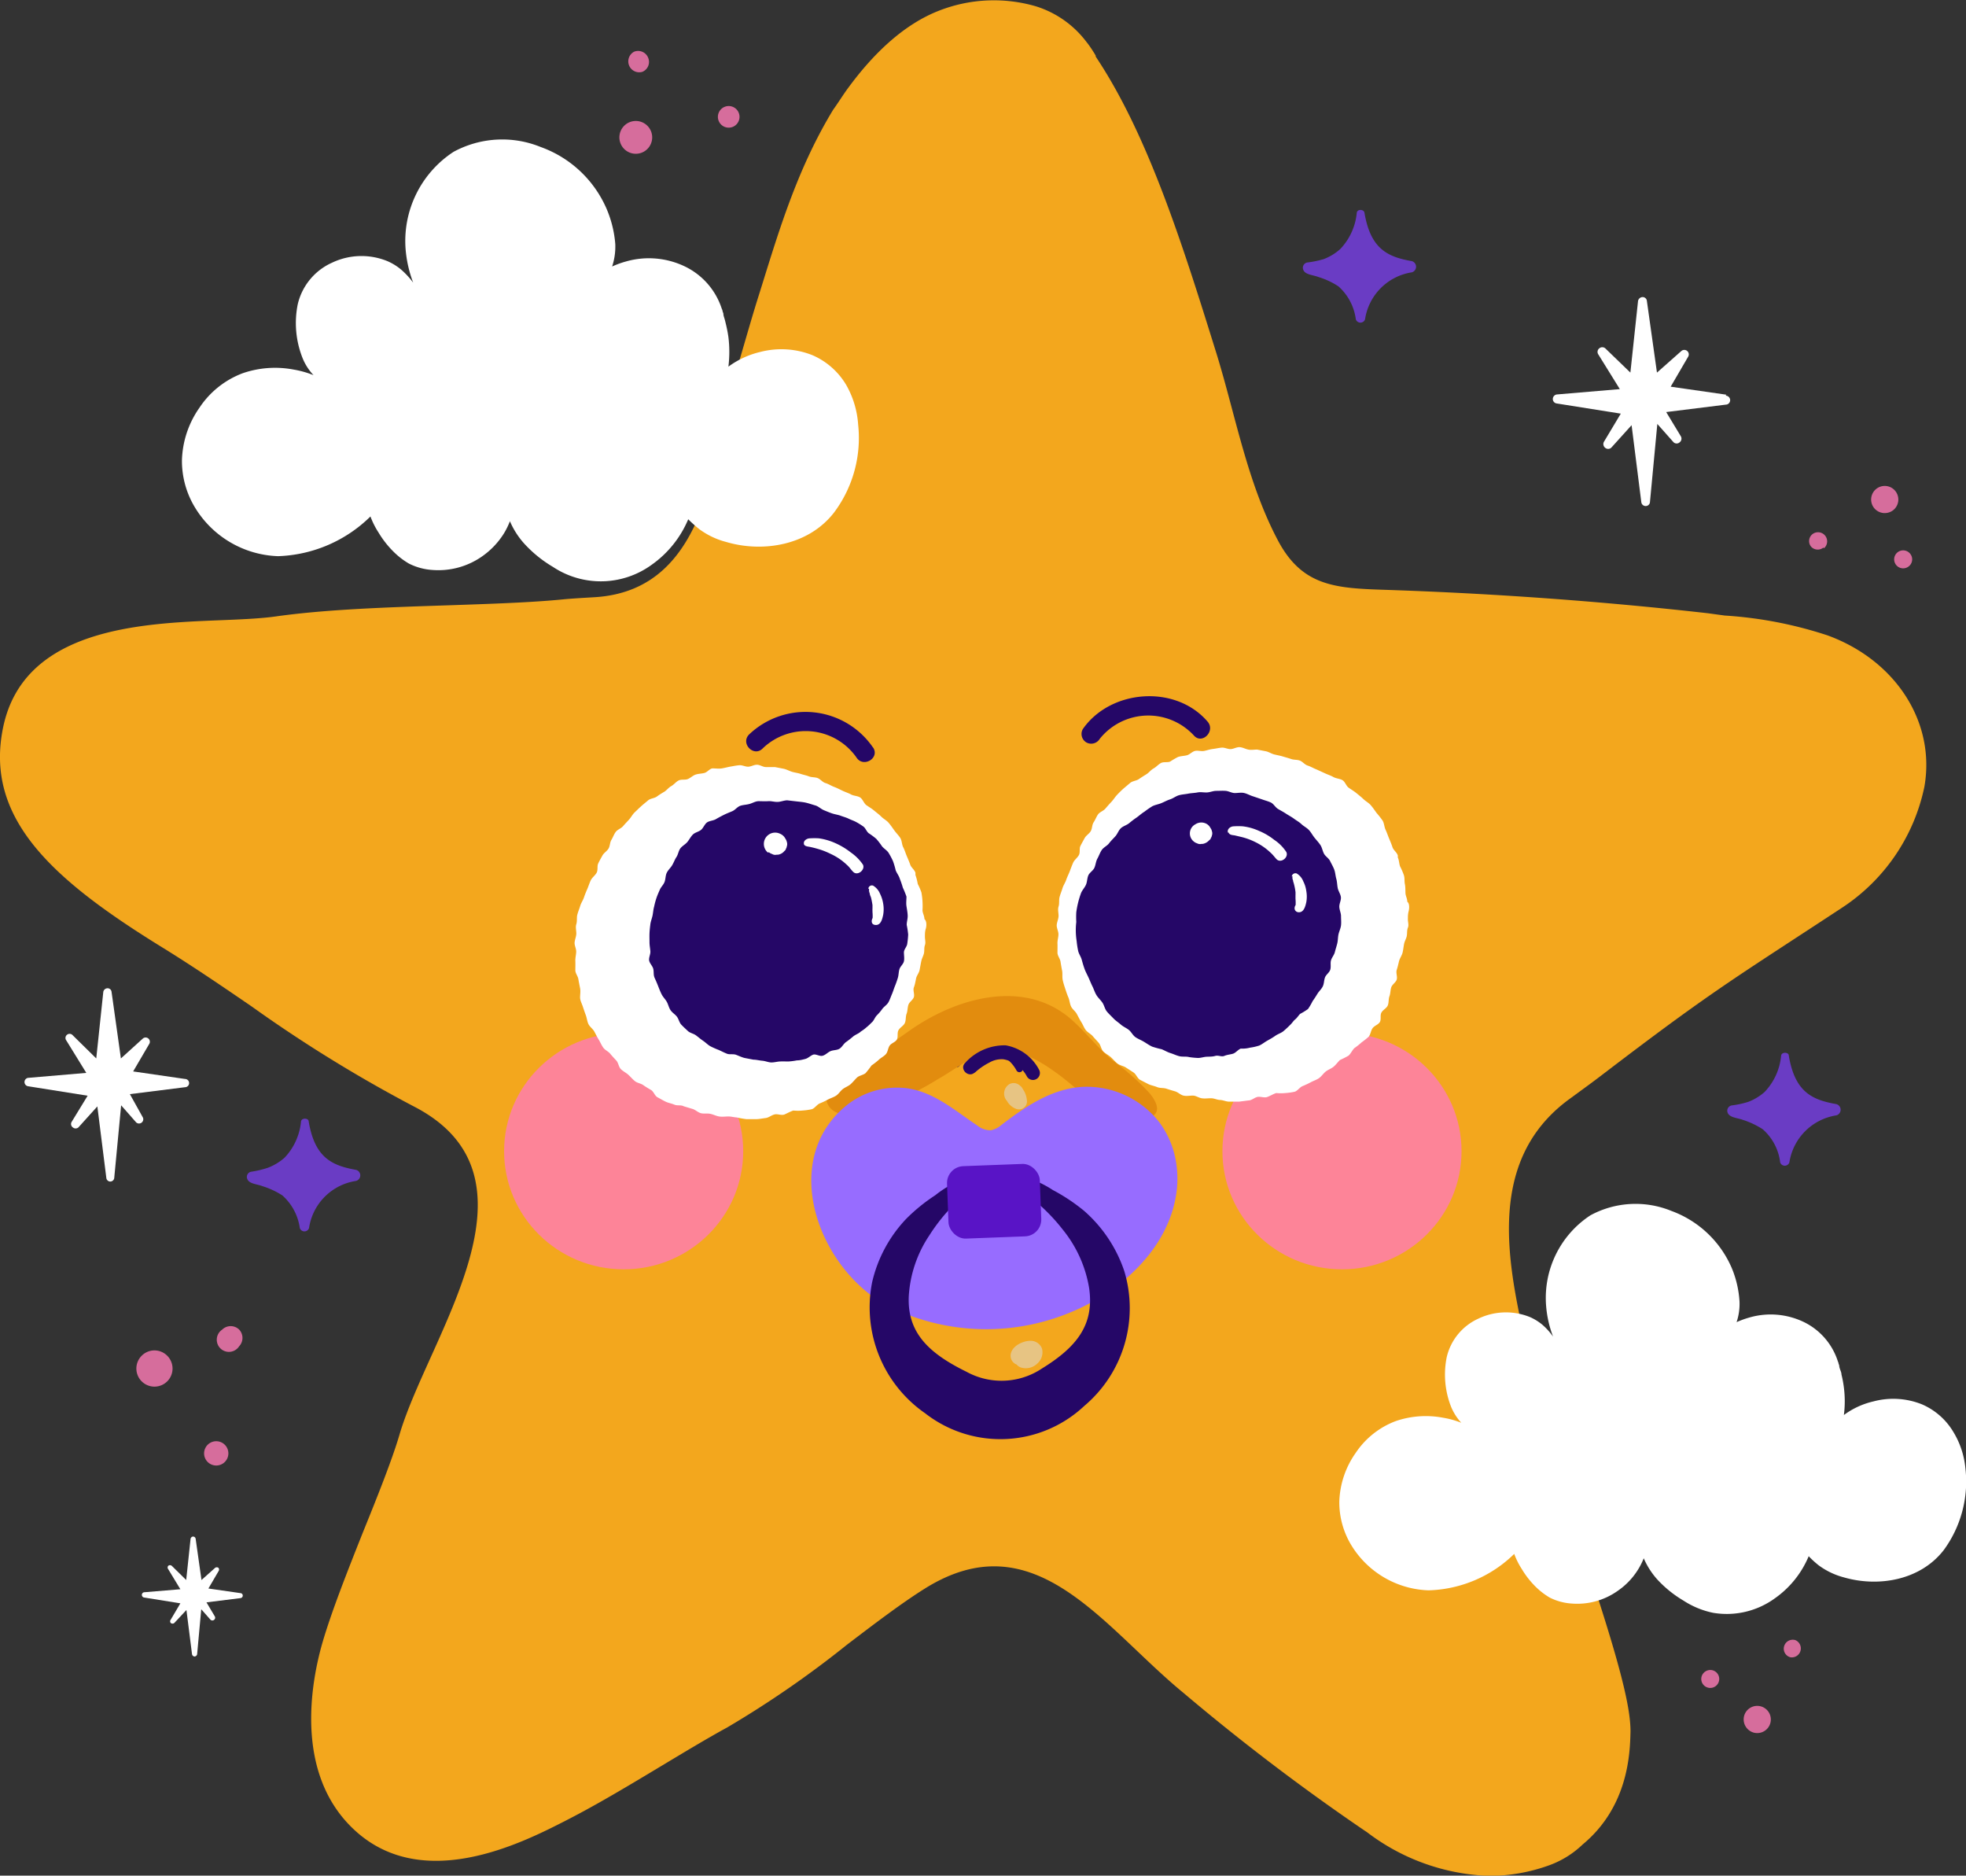 <svg id="OBJECTS" xmlns="http://www.w3.org/2000/svg" viewBox="0 0 161.97 154.49"><rect x="0" y="0" width="161.97" height="154.49" fill="#333333" stroke="none"/><defs><style>.cls-1{fill:#f3a71d;}.cls-2{fill:#250767;}.cls-11,.cls-3{fill:#ff7cb6;}.cls-3,.cls-9{opacity:0.8;}.cls-4{fill:#dde2ea;opacity:0.5;}.cls-5{fill:#e28c0e;}.cls-6{fill:#fff;}.cls-7{fill:#976cff;}.cls-8{fill:#5914c6;}.cls-10{fill:#783fe8;}</style></defs><title>56</title><path class="cls-1" d="M205.88,122.83a33.73,33.73,0,0,0-8.49-1.64L196,121c-8.86-1-17.82-1.64-26.65-1.93-4.07-.13-6.79-.31-8.78-4.09-2.5-4.73-3.46-10.17-5-15.21-2.77-8.9-5.64-18.1-10-24.62l0-.08a10.82,10.82,0,0,0-.66-1l-.09-.11A8.31,8.31,0,0,0,140.61,71a12.39,12.39,0,0,0-8,.39c-2.69,1.06-5.27,3.31-7.67,6.67-.33.48-.66,1-1,1.47-2.84,4.67-4.36,9.6-5.84,14.37l-.43,1.37c-.51,1.64-1,3.39-1.55,5.24-2,6.73-2.06,18.58-11.83,19.17-1,.06-1.91.11-2.61.18-2.62.26-6,.37-9.52.49-4.91.16-10,.33-14.11.91-1.25.18-2.92.25-4.69.32-6.43.26-16.14.65-17.81,8.86-1.51,7.4,3.91,12.42,13.16,18.11,2.59,1.6,5,3.25,7.34,4.85a115,115,0,0,0,13.28,8.19c11.45,5.83,1.25,18.93-1.13,27.11-.59,2-1.8,5.05-3,8-1.28,3.22-2.6,6.56-3.34,9.11-.88,3.06-2.4,10.7,2.61,15.38,5.63,5.26,13.82,1.1,17.32-.68l.25-.13c2.43-1.24,5.18-2.89,7.84-4.49,1.93-1.16,3.76-2.26,5.32-3.11a83.58,83.58,0,0,0,9.89-6.83c2.3-1.75,4.48-3.41,6.38-4.6,9.07-5.7,14.68,3.12,21.31,8.56a179.52,179.52,0,0,0,14.87,11.31l.27.18A17.54,17.54,0,0,0,178,225a14.56,14.56,0,0,0,4.95-.88,7.81,7.81,0,0,0,2.73-1.7c3.82-3.16,3.91-7.63,3.95-9.31,0-2-.77-5.67-5.06-18.08a118.9,118.9,0,0,1-3.34-12.82c-1.5-6.78-3.91-15.92,3.4-21.22.9-.66,1.86-1.35,2.86-2.12,8.53-6.51,10.42-7.62,18.31-12.79l1.19-.78a15.74,15.74,0,0,0,6.85-10C214.78,130,211.5,124.89,205.88,122.83Z" transform="translate(-55.3 -70.49)"/><path class="cls-2" d="M134.29,158.33a3.56,3.56,0,0,1,2.62-1.21,3,3,0,0,1,2.14,1.55.28.28,0,0,0,.48-.29,3.55,3.55,0,0,0-2.54-1.81,4.08,4.08,0,0,0-3.09,1.36.28.28,0,0,0,.39.4Z" transform="translate(-55.3 -70.49)"/><ellipse class="cls-3" cx="110.56" cy="94.82" rx="9.85" ry="9.73"/><ellipse class="cls-3" cx="51.38" cy="94.82" rx="9.85" ry="9.73"/><path class="cls-4" d="M139.69,160.39l-.15-.24a.91.91,0,0,0-.11-.16l-.1-.08a.75.75,0,0,0-.86-.13.91.91,0,0,0-.27,1.32l.06.07a1.43,1.43,0,0,0,.8.67.66.66,0,0,0,.84-.74A2,2,0,0,0,139.69,160.39Z" transform="translate(-55.3 -70.49)"/><path class="cls-5" d="M150.05,160.58a20,20,0,0,0-3.07-2.73c-1.19-1-2.13-2.22-3.27-3.26-3.83-3.52-9.42-2-13.29.66-1.26.88-2.52,1.77-3.85,2.58s-2.71,1.2-3.13,2.57a1.37,1.37,0,0,0,1.13,1.81,3.58,3.58,0,0,0,1.42-.06,22.24,22.24,0,0,0,6.59-2.78c1.68-.93,3.93-2.89,6.06-2.41a11.77,11.77,0,0,1,3.45,1.73c1.22.83,2.31,1.95,3.66,2.73.95.55,2.5,1.53,3.7,1.3C151,162.43,150.81,161.55,150.05,160.58Z" transform="translate(-55.3 -70.49)"/><path class="cls-4" d="M141.15,181.58a1,1,0,0,0-.85-.65c-.7-.05-1.8.47-1.74,1.3a.77.77,0,0,0,.49.65.84.84,0,0,0,.34.24,1.36,1.36,0,0,0,1.37-.32A1.23,1.23,0,0,0,141.15,181.58Z" transform="translate(-55.3 -70.49)"/><path class="cls-2" d="M127.23,132.07A6.74,6.74,0,0,0,117,131c-.71.75.42,1.88,1.14,1.13a5.11,5.11,0,0,1,7.72.75c.55.87,1.93.07,1.38-.81Z" transform="translate(-55.3 -70.49)"/><path class="cls-2" d="M145.9,131.35a5.12,5.12,0,0,1,7.75-.29c.68.79,1.81-.35,1.14-1.13-2.65-3.09-8-2.66-10.28.61a.81.81,0,0,0,.29,1.1.82.82,0,0,0,1.1-.29Z" transform="translate(-55.3 -70.49)"/><path class="cls-2" d="M135.58,158.87a5.23,5.23,0,0,1,1.23-.86,2,2,0,0,1,1.16-.27,2.71,2.71,0,0,1,1.93,1.41.56.56,0,0,0,1-.56,3.85,3.85,0,0,0-2.75-2,4.37,4.37,0,0,0-3.33,1.44c-.52.5.27,1.29.79.79Z" transform="translate(-55.3 -70.49)"/><path class="cls-6" d="M116,162.53a7.72,7.72,0,0,0,.79.14c.26,0,.53,0,.79,0s.53-.06.79-.09.49-.24.75-.3.57.11.82,0,.47-.24.72-.32a3.9,3.9,0,0,0,.76,0,5.29,5.29,0,0,0,.77-.11c.23-.08.4-.36.63-.47a6,6,0,0,0,.68-.32c.22-.12.48-.19.69-.33s.35-.39.55-.54.46-.24.64-.4.36-.39.53-.55.51-.2.7-.36a7.57,7.57,0,0,0,.49-.63,6.26,6.26,0,0,0,.59-.46c.17-.17.42-.28.59-.47s.17-.49.31-.7.48-.29.6-.51,0-.55.14-.78.42-.35.52-.59.05-.51.14-.75.07-.5.15-.74.38-.4.45-.64-.09-.55,0-.79.13-.48.18-.73.24-.45.29-.7.09-.49.14-.73.17-.43.22-.65,0-.45.08-.67,0-.46,0-.68,0-.45.07-.67.09-.64-.11-.8c0-.25-.14-.46-.16-.71a6,6,0,0,0,0-.74,5.92,5.92,0,0,0-.09-.75,5.32,5.32,0,0,0-.3-.69,4.46,4.46,0,0,0-.19-.74c0-.06,0-.11,0-.17-.06-.25-.35-.44-.43-.68s-.19-.48-.29-.72-.17-.49-.29-.72-.1-.54-.24-.76-.34-.41-.49-.62-.3-.43-.47-.63-.42-.32-.61-.51-.39-.33-.59-.5-.42-.29-.63-.44-.3-.49-.51-.63-.53-.13-.75-.25-.48-.2-.71-.31-.46-.23-.7-.32-.46-.24-.7-.31-.4-.3-.62-.4-.51-.06-.74-.15-.46-.13-.7-.21-.47-.1-.7-.17-.45-.2-.69-.25l-.72-.14c-.24,0-.49,0-.74,0s-.47-.18-.72-.19-.48.15-.73.16-.49-.14-.74-.12-.48.07-.72.11-.47.11-.72.15-.51,0-.75,0-.43.3-.67.37-.5.06-.74.14-.42.28-.65.37-.53,0-.76.12-.38.34-.6.46-.37.34-.58.47a6.57,6.57,0,0,0-.62.4c-.21.14-.51.14-.7.3s-.38.31-.57.48-.36.34-.54.51-.29.4-.46.59-.34.36-.5.55-.45.27-.6.47-.23.45-.36.66-.11.51-.24.72-.38.35-.5.57-.25.44-.35.66,0,.53-.13.76-.37.39-.48.62-.18.47-.28.7-.2.47-.28.71-.24.46-.31.7-.18.49-.24.73,0,.52-.08.77,0,.51,0,.76-.12.5-.14.75.14.51.13.77-.08.5-.07.75,0,.52,0,.77.21.48.25.73.09.49.14.74,0,.53,0,.77.14.49.22.73.16.48.25.72.11.51.22.74.36.39.48.61.23.45.36.66.23.46.38.67.42.31.58.51.33.37.5.56.19.52.37.7.42.29.61.46.35.37.55.53.48.18.69.33.42.27.64.4.3.48.53.6.44.25.67.36.5.15.73.25.52,0,.76.13l.73.22c.24.07.44.29.69.35s.51,0,.76.05.49.18.74.22.51,0,.76,0S115.78,162.52,116,162.53Z" transform="translate(-55.3 -70.49)"/><path class="cls-6" d="M155.79,161.09c.26,0,.52.14.78.14s.54,0,.8,0l.78-.1c.27,0,.5-.24.75-.29s.57.1.82,0,.48-.24.72-.32a3.87,3.87,0,0,0,.76,0,5.1,5.1,0,0,0,.77-.11c.24-.08.4-.36.64-.46s.46-.2.68-.32.47-.19.68-.34.35-.38.55-.54.46-.24.65-.4.35-.38.52-.55a7.86,7.86,0,0,0,.71-.36c.19-.17.3-.44.48-.62a5.29,5.29,0,0,0,.59-.47,6.75,6.75,0,0,0,.59-.47c.16-.19.17-.49.32-.7s.47-.29.6-.51,0-.55.13-.78.42-.35.52-.58.05-.52.14-.76.07-.5.15-.74.38-.4.45-.64-.08-.55,0-.79.13-.48.19-.72.23-.46.29-.7.08-.5.13-.74.18-.42.22-.65,0-.45.09-.67,0-.45,0-.68,0-.44.06-.67.09-.63-.11-.79c0-.26-.14-.47-.15-.71s0-.51-.05-.75,0-.51-.09-.75a5.32,5.32,0,0,0-.3-.69c-.09-.24-.08-.52-.19-.74,0-.05,0-.11,0-.16-.07-.26-.36-.44-.44-.69s-.18-.48-.28-.72-.18-.49-.29-.72-.11-.54-.25-.76a7,7,0,0,0-.49-.62c-.15-.21-.3-.43-.47-.63s-.41-.32-.6-.5-.39-.34-.6-.51-.42-.29-.63-.44-.29-.49-.51-.62-.52-.13-.75-.26-.47-.2-.7-.31l-.7-.32c-.24-.09-.46-.23-.71-.31s-.4-.3-.62-.4-.51-.06-.74-.14-.46-.14-.69-.21-.47-.11-.71-.17-.45-.21-.69-.26l-.72-.14c-.24,0-.49.05-.73,0s-.48-.19-.72-.2-.49.15-.73.16-.5-.14-.74-.12-.48.08-.73.11-.47.11-.71.16-.51-.05-.75,0-.44.3-.68.36-.5.06-.73.14a6.91,6.91,0,0,0-.65.38c-.23.09-.54,0-.76.12s-.39.33-.61.45-.37.34-.58.47-.42.26-.62.4-.5.15-.7.3l-.57.48c-.18.16-.36.34-.53.52s-.3.4-.47.58-.33.36-.49.55-.46.28-.6.47-.23.45-.37.66-.11.51-.24.73-.38.35-.5.57-.24.43-.35.65,0,.53-.13.76-.37.39-.47.62-.19.47-.28.71-.21.46-.29.7-.24.46-.31.7-.18.49-.24.73,0,.52-.08.77,0,.51,0,.76-.13.5-.15.75.14.52.14.77-.09.5-.08.76,0,.51,0,.76.21.48.25.73.08.5.13.74,0,.53.05.77.13.49.21.73.16.49.26.72.11.51.22.74.35.39.47.61.23.45.37.67.22.46.37.66.42.32.58.51.34.37.5.56.19.52.37.7.42.29.61.46.35.37.55.53.49.19.7.33.42.27.63.41.31.47.53.6l.68.35c.22.11.49.15.73.25s.52.05.76.13.48.15.72.22.44.29.69.35.52,0,.77,0,.48.18.73.22.51,0,.77,0S155.53,161.07,155.79,161.09Z" transform="translate(-55.3 -70.49)"/><path class="cls-2" d="M118.86,158c.23,0,.47-.07.7-.08s.47,0,.7,0a5.21,5.21,0,0,0,.69-.09c.24,0,.47-.06.7-.12s.42-.27.64-.35.52.15.77.09.43-.28.66-.38.53-.07.74-.2.34-.41.54-.55.4-.3.59-.46.47-.24.63-.41a3,3,0,0,0,.46-.34,3.88,3.88,0,0,0,.42-.39c.19-.14.26-.41.43-.59a4,4,0,0,0,.46-.54c.14-.19.38-.33.5-.54s.19-.44.29-.67.16-.45.25-.67.17-.45.24-.68.06-.48.13-.71.32-.42.37-.65,0-.51,0-.74.23-.45.27-.68a7,7,0,0,0,.08-.79,7.18,7.18,0,0,0-.12-.79c0-.26.09-.51.08-.77s-.06-.51-.1-.77,0-.54,0-.79a7.65,7.65,0,0,0-.3-.74,7,7,0,0,0-.25-.73c-.07-.25-.25-.46-.34-.7a6.45,6.45,0,0,0-.22-.75,6.33,6.33,0,0,0-.36-.68c-.14-.22-.39-.35-.55-.55a5.5,5.5,0,0,0-.47-.61,5.86,5.86,0,0,0-.62-.46c-.18-.14-.26-.42-.44-.55s-.39-.26-.59-.37-.43-.18-.63-.28-.44-.16-.65-.24-.45-.11-.67-.18-.48-.18-.72-.28-.45-.32-.7-.39-.5-.16-.75-.22-.52-.08-.78-.11l-.78-.09c-.26,0-.52.12-.79.13s-.52-.08-.78-.06-.53,0-.79,0-.5.16-.76.23-.51.07-.75.15-.42.34-.65.44-.47.19-.69.3-.45.23-.67.36-.53.13-.73.27-.3.45-.49.61-.5.21-.68.39-.3.43-.46.62-.42.32-.57.52-.18.5-.32.71-.22.45-.35.67-.34.4-.45.63-.09.51-.18.75-.29.41-.39.64-.2.45-.28.69a6.22,6.22,0,0,0-.19.71c-.07.24-.08.49-.13.73s-.15.48-.18.72-.06.49-.07.74,0,.49,0,.74.05.49.07.74-.14.52-.1.76.28.45.34.69,0,.5.11.74.2.45.29.68.18.46.29.68.3.4.42.61.17.48.31.69.37.34.52.53.2.49.37.67.36.35.54.52.47.21.67.36.38.31.59.45.38.33.6.45a7,7,0,0,0,.68.3c.22.1.45.22.68.31s.51,0,.75.09.46.2.7.26l.73.14c.24,0,.49.07.74.09S118.61,158,118.86,158Z" transform="translate(-55.3 -70.49)"/><path class="cls-6" d="M118.65,140.69a.73.73,0,0,0,.26.14.48.48,0,0,0,.37.06h.1a.83.83,0,0,0,.53-.29l.12-.12a.06.06,0,0,0,0-.05.47.47,0,0,0,.09-.22h0a.58.58,0,0,0,0-.39.77.77,0,0,0-.12-.26.86.86,0,0,0-.44-.4.93.93,0,0,0-1,1.55Z" transform="translate(-55.3 -70.49)"/><path class="cls-6" d="M121.52,140c.07.21.33.21.52.25s.4.09.6.15a6,6,0,0,1,1.09.42,5,5,0,0,1,1,.61,6.14,6.14,0,0,1,.47.42c.14.15.26.33.41.47.36.33,1-.2.78-.62a3.88,3.88,0,0,0-1-1,6,6,0,0,0-1.26-.76,5,5,0,0,0-1.37-.4,5.94,5.94,0,0,0-.73,0c-.26,0-.6.21-.48.52Z" transform="translate(-55.3 -70.49)"/><path class="cls-6" d="M126.9,143.7a1.41,1.41,0,0,0,0,.2,1.52,1.52,0,0,0,.06.2c0,.1.06.2.09.29s.1.43.13.65c0,.06,0,.11,0,.17s0,.19,0,.11a1.41,1.41,0,0,0,0,.2h0v.09a3.72,3.72,0,0,1,0,.67l.07-.21,0-.05c-.17.2-.22.59.12.65.49.08.61-.46.69-.82a2.7,2.7,0,0,0,0-.94,2.84,2.84,0,0,0-.26-.81,1.4,1.4,0,0,0-.56-.66.29.29,0,0,0-.4.25Z" transform="translate(-55.3 -70.49)"/><path class="cls-2" d="M154,157.63c.24,0,.48-.09.72-.1s.47,0,.71-.07.51.1.74,0,.48-.11.71-.18.42-.34.64-.42a2.53,2.53,0,0,0,.77-.08,4.24,4.24,0,0,0,.75-.17c.23-.1.43-.27.66-.4s.45-.25.66-.4.49-.23.68-.39.4-.36.57-.53.25-.32.4-.44.26-.31.4-.45a5.4,5.4,0,0,0,.65-.4,5,5,0,0,0,.38-.65c.14-.19.27-.4.4-.61s.33-.38.44-.61.09-.49.18-.73.35-.39.43-.63,0-.52.06-.76.26-.45.32-.69.14-.48.2-.72.05-.5.1-.74.18-.5.21-.75,0-.52,0-.77-.14-.52-.14-.78.16-.53.13-.78-.21-.49-.26-.74-.05-.52-.12-.77-.08-.52-.17-.76-.23-.47-.34-.7-.38-.38-.5-.6-.16-.51-.3-.72-.33-.41-.49-.61-.28-.44-.46-.63-.42-.3-.61-.48-.42-.3-.62-.45-.44-.27-.65-.41-.44-.26-.66-.39-.36-.42-.59-.53-.49-.17-.73-.26l-.74-.25c-.24-.07-.47-.21-.72-.27s-.53,0-.78,0-.5-.16-.76-.18-.51,0-.77,0-.51.12-.77.13-.52-.05-.77,0-.52.05-.77.1-.51.06-.76.13-.48.26-.73.34-.48.21-.72.31-.52.14-.75.26a7.49,7.49,0,0,0-.65.45c-.23.14-.42.32-.63.47a7.21,7.21,0,0,0-.62.47c-.21.17-.5.24-.69.42s-.27.46-.45.66-.36.37-.52.58-.45.33-.6.55-.23.48-.36.71-.14.52-.25.76-.4.39-.5.63-.09.54-.2.78-.32.45-.41.7-.17.51-.23.76a7.32,7.32,0,0,0-.15.79,7.12,7.12,0,0,0,0,.8A5.77,5.77,0,0,0,144,148a7.18,7.18,0,0,0,.12.79c.05.26.23.49.3.75s.14.5.23.75.22.48.33.72.2.48.32.72.19.49.33.72.34.4.49.62.2.52.36.72.37.39.55.58.42.34.61.51.46.28.66.44.33.45.55.6.47.24.7.38.44.29.68.4a7.34,7.34,0,0,0,.77.21c.25.1.47.24.73.32s.49.2.75.26.53,0,.79.07A6.82,6.82,0,0,0,154,157.63Z" transform="translate(-55.3 -70.49)"/><path class="cls-6" d="M153.66,139.81a.73.73,0,0,0,.26.14.52.52,0,0,0,.37.05h.09a.94.94,0,0,0,.53-.29l.13-.12s0,0,0-.05a.49.49,0,0,0,.1-.22h0a.55.55,0,0,0,0-.38.62.62,0,0,0-.12-.26.79.79,0,0,0-.42-.38.88.88,0,0,0-.81.08A.85.85,0,0,0,153.66,139.81Z" transform="translate(-55.3 -70.49)"/><path class="cls-6" d="M156.51,139.05c.07.22.33.22.52.25l.59.14a5.41,5.41,0,0,1,1.08.4,5,5,0,0,1,.93.58,5.87,5.87,0,0,1,.46.41c.14.14.26.31.4.45.37.33,1-.19.78-.62a3.51,3.51,0,0,0-1-1,5.18,5.18,0,0,0-1.24-.73,4.53,4.53,0,0,0-1.35-.38,5.94,5.94,0,0,0-.73,0c-.26,0-.59.22-.48.53Z" transform="translate(-55.3 -70.49)"/><path class="cls-6" d="M161.78,142.65a1.21,1.21,0,0,0,0,.19.43.43,0,0,0,.05.16c0,.11.06.22.08.33a4.66,4.66,0,0,1,.12.63,1,1,0,0,1,0,.17.28.28,0,0,1,0,.09h0v.3a3.65,3.65,0,0,1,0,.66l.07-.21,0,0a.45.45,0,0,0-.14.39.33.33,0,0,0,.26.26c.48.09.62-.46.7-.82a2.59,2.59,0,0,0,0-.92,2.49,2.49,0,0,0-.25-.8,1.3,1.3,0,0,0-.55-.65.31.31,0,0,0-.4.26Z" transform="translate(-55.3 -70.49)"/><path class="cls-7" d="M152,165.35a7.41,7.41,0,0,0-1.18-2.41,7.59,7.59,0,0,0-6.33-2.93c-2.57.15-4.75,1.65-6.69,3.14a1.93,1.93,0,0,1-.88.44,1.76,1.76,0,0,1-1.11-.4c-1.81-1.2-3.51-2.73-5.75-3.06a6.64,6.64,0,0,0-5.12,1.49c-5.4,4.52-2.27,13.16,3.28,16.32a18.07,18.07,0,0,0,15.11.71c4.38-1.75,8-5.25,8.8-9.39A8.34,8.34,0,0,0,152,165.35Z" transform="translate(-55.3 -70.49)"/><path class="cls-2" d="M147.92,175.17a11.44,11.44,0,0,0-3.31-4.95,15.31,15.31,0,0,0-2.57-1.71,8.8,8.8,0,0,0-2.81-1.21c-.4-.07-.69.31-.46.6a15,15,0,0,0,2.3,1.94,15.34,15.34,0,0,1,1.78,1.92,10.29,10.29,0,0,1,2.18,4.83c.43,3-1,4.84-3.89,6.62a6,6,0,0,1-6.21.27c-3.08-1.51-4.9-3.2-4.76-6.23a10.06,10.06,0,0,1,1.69-5,15.07,15.07,0,0,1,1.59-2.08,15.69,15.69,0,0,0,2.1-2.14c.2-.31-.12-.66-.52-.55a8.62,8.62,0,0,0-2.68,1.46,14.58,14.58,0,0,0-2.39,1.94,11.22,11.22,0,0,0-2.81,5.23,10.61,10.61,0,0,0,4.36,10.78,10.09,10.09,0,0,0,13.11-.59A10.54,10.54,0,0,0,147.92,175.17Z" transform="translate(-55.3 -70.49)"/><rect class="cls-8" x="133.38" y="166.45" width="7.65" height="5.97" rx="1.39" transform="translate(-61.59 -65.2) rotate(-2.16)"/><path class="cls-6" d="M170.36,191Z" transform="translate(-55.3 -70.49)"/><path class="cls-6" d="M185.29,201.16c-.15-.09-.08,0,0,0Z" transform="translate(-55.3 -70.49)"/><path class="cls-6" d="M201.12,200.91h0C201,201,201.06,200.94,201.12,200.91Z" transform="translate(-55.3 -70.49)"/><path class="cls-6" d="M204.27,194.93h0a.15.15,0,0,0,0,.1A.51.51,0,0,1,204.27,194.93Z" transform="translate(-55.3 -70.49)"/><path class="cls-6" d="M215.69,188.13s0,0,0,0Z" transform="translate(-55.3 -70.49)"/><path class="cls-6" d="M213,186.59h-.09C213,186.62,213,186.6,213,186.59Z" transform="translate(-55.3 -70.49)"/><path class="cls-6" d="M217.22,191.42a7,7,0,0,0-1-3,5.58,5.58,0,0,0-2.58-2.26,6.35,6.35,0,0,0-4-.24,6.56,6.56,0,0,0-2.43,1.12,9,9,0,0,0,0-2.26,9.37,9.37,0,0,0-.2-1.08c0-.17-.09-.33-.14-.5s-.09-.37,0-.09a2.11,2.11,0,0,0-.1-.3c0-.08-.05-.16-.07-.23a5.44,5.44,0,0,0-2.75-3.18,6.3,6.3,0,0,0-4.53-.39,7.73,7.73,0,0,0-1.05.38,4.73,4.73,0,0,0,.24-1.71A8.51,8.51,0,0,0,198,175a8.64,8.64,0,0,0-5-4.77,7.8,7.8,0,0,0-6.67.36,8.13,8.13,0,0,0-3.65,7.49,9,9,0,0,0,.57,2.5,5.41,5.41,0,0,0-.91-1,4.3,4.3,0,0,0-1-.61,5.26,5.26,0,0,0-4.24.13,4.64,4.64,0,0,0-2.61,3.17,7.24,7.24,0,0,0,.35,4.07,4.43,4.43,0,0,0,.85,1.34,7.29,7.29,0,0,0-1.52-.42,7.63,7.63,0,0,0-3.88.28,6.86,6.86,0,0,0-3.3,2.62,7.34,7.34,0,0,0-1.35,4,6.81,6.81,0,0,0,1,3.62,7.75,7.75,0,0,0,6.35,3.7,10.5,10.5,0,0,0,7.06-3,6.25,6.25,0,0,0,.62,1.24,7.4,7.4,0,0,0,1.11,1.43,5.94,5.94,0,0,0,1.2.93,4.7,4.7,0,0,0,1.83.49,5.76,5.76,0,0,0,3.77-1.05,5.88,5.88,0,0,0,2.14-2.68,6.46,6.46,0,0,0,1.14,1.77,9.52,9.52,0,0,0,2.14,1.72,7.08,7.08,0,0,0,2.43,1,6.74,6.74,0,0,0,5.09-1.19,8,8,0,0,0,2.79-3.47,8.07,8.07,0,0,0,.81.74,6.09,6.09,0,0,0,2.08,1c2.82.82,6.29.27,8.24-2.25A9.55,9.55,0,0,0,217.22,191.42ZM188,200l0,0Z" transform="translate(-55.3 -70.49)"/><path class="cls-6" d="M206,182.61l0-.09,0,.1Z" transform="translate(-55.3 -70.49)"/><path class="cls-6" d="M206.35,186.5h0a.15.15,0,0,1,0-.07.19.19,0,0,0,0,.08Z" transform="translate(-55.3 -70.49)"/><path class="cls-6" d="M178.25,181.48h0l.09,0Z" transform="translate(-55.3 -70.49)"/><path class="cls-6" d="M177.16,182.39l0,0,0,0v0C177.17,182.4,177.18,182.38,177.16,182.39Z" transform="translate(-55.3 -70.49)"/><path class="cls-6" d="M126,105.47a7.61,7.61,0,0,0-1-3.3,6,6,0,0,0-2.78-2.43,6.92,6.92,0,0,0-4.29-.26,7.2,7.2,0,0,0-2.62,1.21,10,10,0,0,0,0-2.44,11.33,11.33,0,0,0-.23-1.16,5.44,5.44,0,0,0-.15-.54s-.09-.4,0-.1a2.42,2.42,0,0,0-.1-.32c0-.08-.05-.17-.08-.25a5.87,5.87,0,0,0-3-3.43,6.85,6.85,0,0,0-4.89-.42,7.63,7.63,0,0,0-1.13.41,5.22,5.22,0,0,0,.26-1.85,9.23,9.23,0,0,0-.69-2.84,9.35,9.35,0,0,0-5.45-5.15,8.4,8.4,0,0,0-7.19.4,8.77,8.77,0,0,0-3.94,8.07,10.09,10.09,0,0,0,.62,2.7,6.73,6.73,0,0,0-1-1.08A4.61,4.61,0,0,0,87.22,92a5.64,5.64,0,0,0-4.57.13,5,5,0,0,0-2.82,3.42,7.82,7.82,0,0,0,.38,4.39,4.48,4.48,0,0,0,.92,1.45,8,8,0,0,0-1.64-.46,8.18,8.18,0,0,0-4.19.3,7.39,7.39,0,0,0-3.56,2.83,7.91,7.91,0,0,0-1.45,4.33,7.38,7.38,0,0,0,1.08,3.91,8.33,8.33,0,0,0,6.84,4,11.38,11.38,0,0,0,7.61-3.27,6.63,6.63,0,0,0,.67,1.33,8,8,0,0,0,1.21,1.55,6.28,6.28,0,0,0,1.29,1,5,5,0,0,0,2,.53A6.27,6.27,0,0,0,95,116.33a6.51,6.51,0,0,0,1.82-1.91,6.29,6.29,0,0,0,.49-1,6.67,6.67,0,0,0,1.23,1.9,10.26,10.26,0,0,0,2.31,1.86A7.13,7.13,0,0,0,109,117a8.71,8.71,0,0,0,3-3.74,11,11,0,0,0,.88.79,6.42,6.42,0,0,0,2.25,1.08c3,.89,6.77.3,8.88-2.42A10.24,10.24,0,0,0,126,105.47ZM87.87,95.65s0,0,0,0ZM81.4,97.54c0-.06,0,0,0,0Zm13.07,17.19s0,0,0,0S94.49,114.71,94.47,114.73Z" transform="translate(-55.3 -70.49)"/><path class="cls-6" d="M70.54,159.36l-4.27-.62,1.34-2.29a.35.35,0,0,0-.53-.43l-1.82,1.65-.77-5.49a.33.33,0,0,0-.35-.29.36.36,0,0,0-.33.3l-.58,5.48-1.93-1.9a.34.34,0,0,0-.53.43l1.64,2.66-4.8.41a.35.35,0,0,0,0,.69l4.91.78L61.2,162.9a.34.34,0,0,0,.1.45.35.35,0,0,0,.46,0l1.56-1.73.74,5.89a.33.33,0,0,0,.33.3h0a.33.33,0,0,0,.32-.28l.57-6,1.24,1.41a.35.35,0,0,0,.55-.41L66,160.61l4.54-.57a.34.34,0,0,0,0-.68Z" transform="translate(-55.3 -70.49)"/><path class="cls-6" d="M75.11,201.71l-2.64-.38.83-1.42a.23.23,0,0,0,0-.28.23.23,0,0,0-.28,0l-1.12,1-.48-3.39a.22.22,0,0,0-.22-.19.23.23,0,0,0-.2.19l-.36,3.39-1.19-1.17a.23.23,0,0,0-.29,0,.22.22,0,0,0,0,.28l1,1.65-3,.25a.22.22,0,0,0,0,.43l3,.48-.79,1.34a.21.21,0,0,0,0,.28.23.23,0,0,0,.29,0l1-1.07.46,3.64a.23.23,0,0,0,.21.19h0a.23.23,0,0,0,.21-.18l.34-3.71.77.87a.23.23,0,0,0,.29,0,.22.22,0,0,0,.06-.28l-.69-1.16,2.81-.35a.21.21,0,0,0,.18-.21A.2.2,0,0,0,75.11,201.71Z" transform="translate(-55.3 -70.49)"/><path class="cls-6" d="M197.53,103l-4.59-.66,1.44-2.47a.37.37,0,0,0-.57-.46l-2,1.77-.83-5.9a.35.35,0,0,0-.37-.32.39.39,0,0,0-.36.33l-.63,5.89-2.07-2a.38.38,0,0,0-.49,0,.37.37,0,0,0-.09.49l1.78,2.87-5.18.44a.38.38,0,0,0-.34.36.37.37,0,0,0,.31.38l5.29.84-1.39,2.32a.39.39,0,0,0,.1.49.38.38,0,0,0,.5,0l1.68-1.86.8,6.34a.36.36,0,0,0,.36.32h0a.35.35,0,0,0,.35-.3l.61-6.46,1.34,1.51a.37.37,0,0,0,.5,0,.38.38,0,0,0,.1-.49l-1.21-2,4.9-.61a.37.37,0,0,0,0-.74Z" transform="translate(-55.3 -70.49)"/><g class="cls-9"><path class="cls-10" d="M84.64,166.85c-2-.36-3.41-1-3.91-4,0-.27-.57-.31-.63,0a5,5,0,0,1-1.36,3,4.49,4.49,0,0,1-1.36.82A8,8,0,0,1,76,167a.43.43,0,0,0-.33.59c.15.42.8.42,1.25.6a6.64,6.64,0,0,1,1.64.76A4.41,4.41,0,0,1,80,171.64a.4.4,0,0,0,.76,0,4.61,4.61,0,0,1,3.86-3.88A.47.47,0,0,0,84.64,166.85Z" transform="translate(-55.3 -70.49)"/><path class="cls-10" d="M206.58,161.43c-2-.35-3.41-1-3.91-4,0-.28-.57-.32-.63,0a5,5,0,0,1-1.36,3,4.37,4.37,0,0,1-1.36.82,7.73,7.73,0,0,1-1.35.29.44.44,0,0,0-.34.59c.15.42.8.43,1.26.6a6.77,6.77,0,0,1,1.63.77,4.31,4.31,0,0,1,1.44,2.73.4.4,0,0,0,.76,0,4.63,4.63,0,0,1,3.86-3.87A.48.48,0,0,0,206.58,161.43Z" transform="translate(-55.3 -70.49)"/><path class="cls-10" d="M171.62,92c-2-.35-3.41-1-3.91-4-.05-.27-.57-.31-.63,0a5,5,0,0,1-1.36,3,4.33,4.33,0,0,1-1.36.83,8,8,0,0,1-1.36.28.44.44,0,0,0-.33.6c.15.41.8.42,1.26.6a6.38,6.38,0,0,1,1.63.76A4.38,4.38,0,0,1,167,96.79a.4.4,0,0,0,.76,0,4.61,4.61,0,0,1,3.86-3.87A.48.48,0,0,0,171.62,92Z" transform="translate(-55.3 -70.49)"/><path class="cls-11" d="M107.18,80.55a1.35,1.35,0,0,1,1,2.51,1.35,1.35,0,1,1-1-2.51Z" transform="translate(-55.3 -70.49)"/><path class="cls-11" d="M115,79.29a.89.89,0,1,1,.67,1.65.89.89,0,1,1-.67-1.65Z" transform="translate(-55.3 -70.49)"/><path class="cls-11" d="M107.54,74.75a.89.89,0,0,1,1.16.5.88.88,0,0,1-.49,1.16.9.9,0,0,1-.67-1.66Z" transform="translate(-55.3 -70.49)"/><path class="cls-11" d="M199,211.79a1.12,1.12,0,1,1,.75,1.4A1.13,1.13,0,0,1,199,211.79Z" transform="translate(-55.3 -70.49)"/><path class="cls-11" d="M202.29,206.07a.74.74,0,0,1,.92-.49.74.74,0,0,1-.42,1.41A.73.73,0,0,1,202.29,206.07Z" transform="translate(-55.3 -70.49)"/><path class="cls-11" d="M195.49,208.57a.75.75,0,0,1,.92-.5.74.74,0,1,1-.92.5Z" transform="translate(-55.3 -70.49)"/><path class="cls-11" d="M211.31,112.48a1.13,1.13,0,0,1-1.58-.11,1.12,1.12,0,1,1,1.58.11Z" transform="translate(-55.3 -70.49)"/><path class="cls-11" d="M205.51,115.6a.74.74,0,0,1-1-.08.73.73,0,0,1,.07-1,.74.74,0,0,1,1,1.12Z" transform="translate(-55.3 -70.49)"/><path class="cls-11" d="M212.6,117.1a.74.74,0,1,1,.07-1A.73.73,0,0,1,212.6,117.1Z" transform="translate(-55.3 -70.49)"/><path class="cls-11" d="M69.07,182.15a1.49,1.49,0,1,1-2.09,0A1.48,1.48,0,0,1,69.07,182.15Z" transform="translate(-55.3 -70.49)"/><path class="cls-11" d="M73.81,189.48a1,1,0,1,1-1.39,0A1,1,0,0,1,73.81,189.48Z" transform="translate(-55.3 -70.49)"/><path class="cls-11" d="M75,180a1,1,0,0,1,0,1.38,1,1,0,1,1-1.4-1.37A1,1,0,0,1,75,180Z" transform="translate(-55.3 -70.49)"/></g></svg>